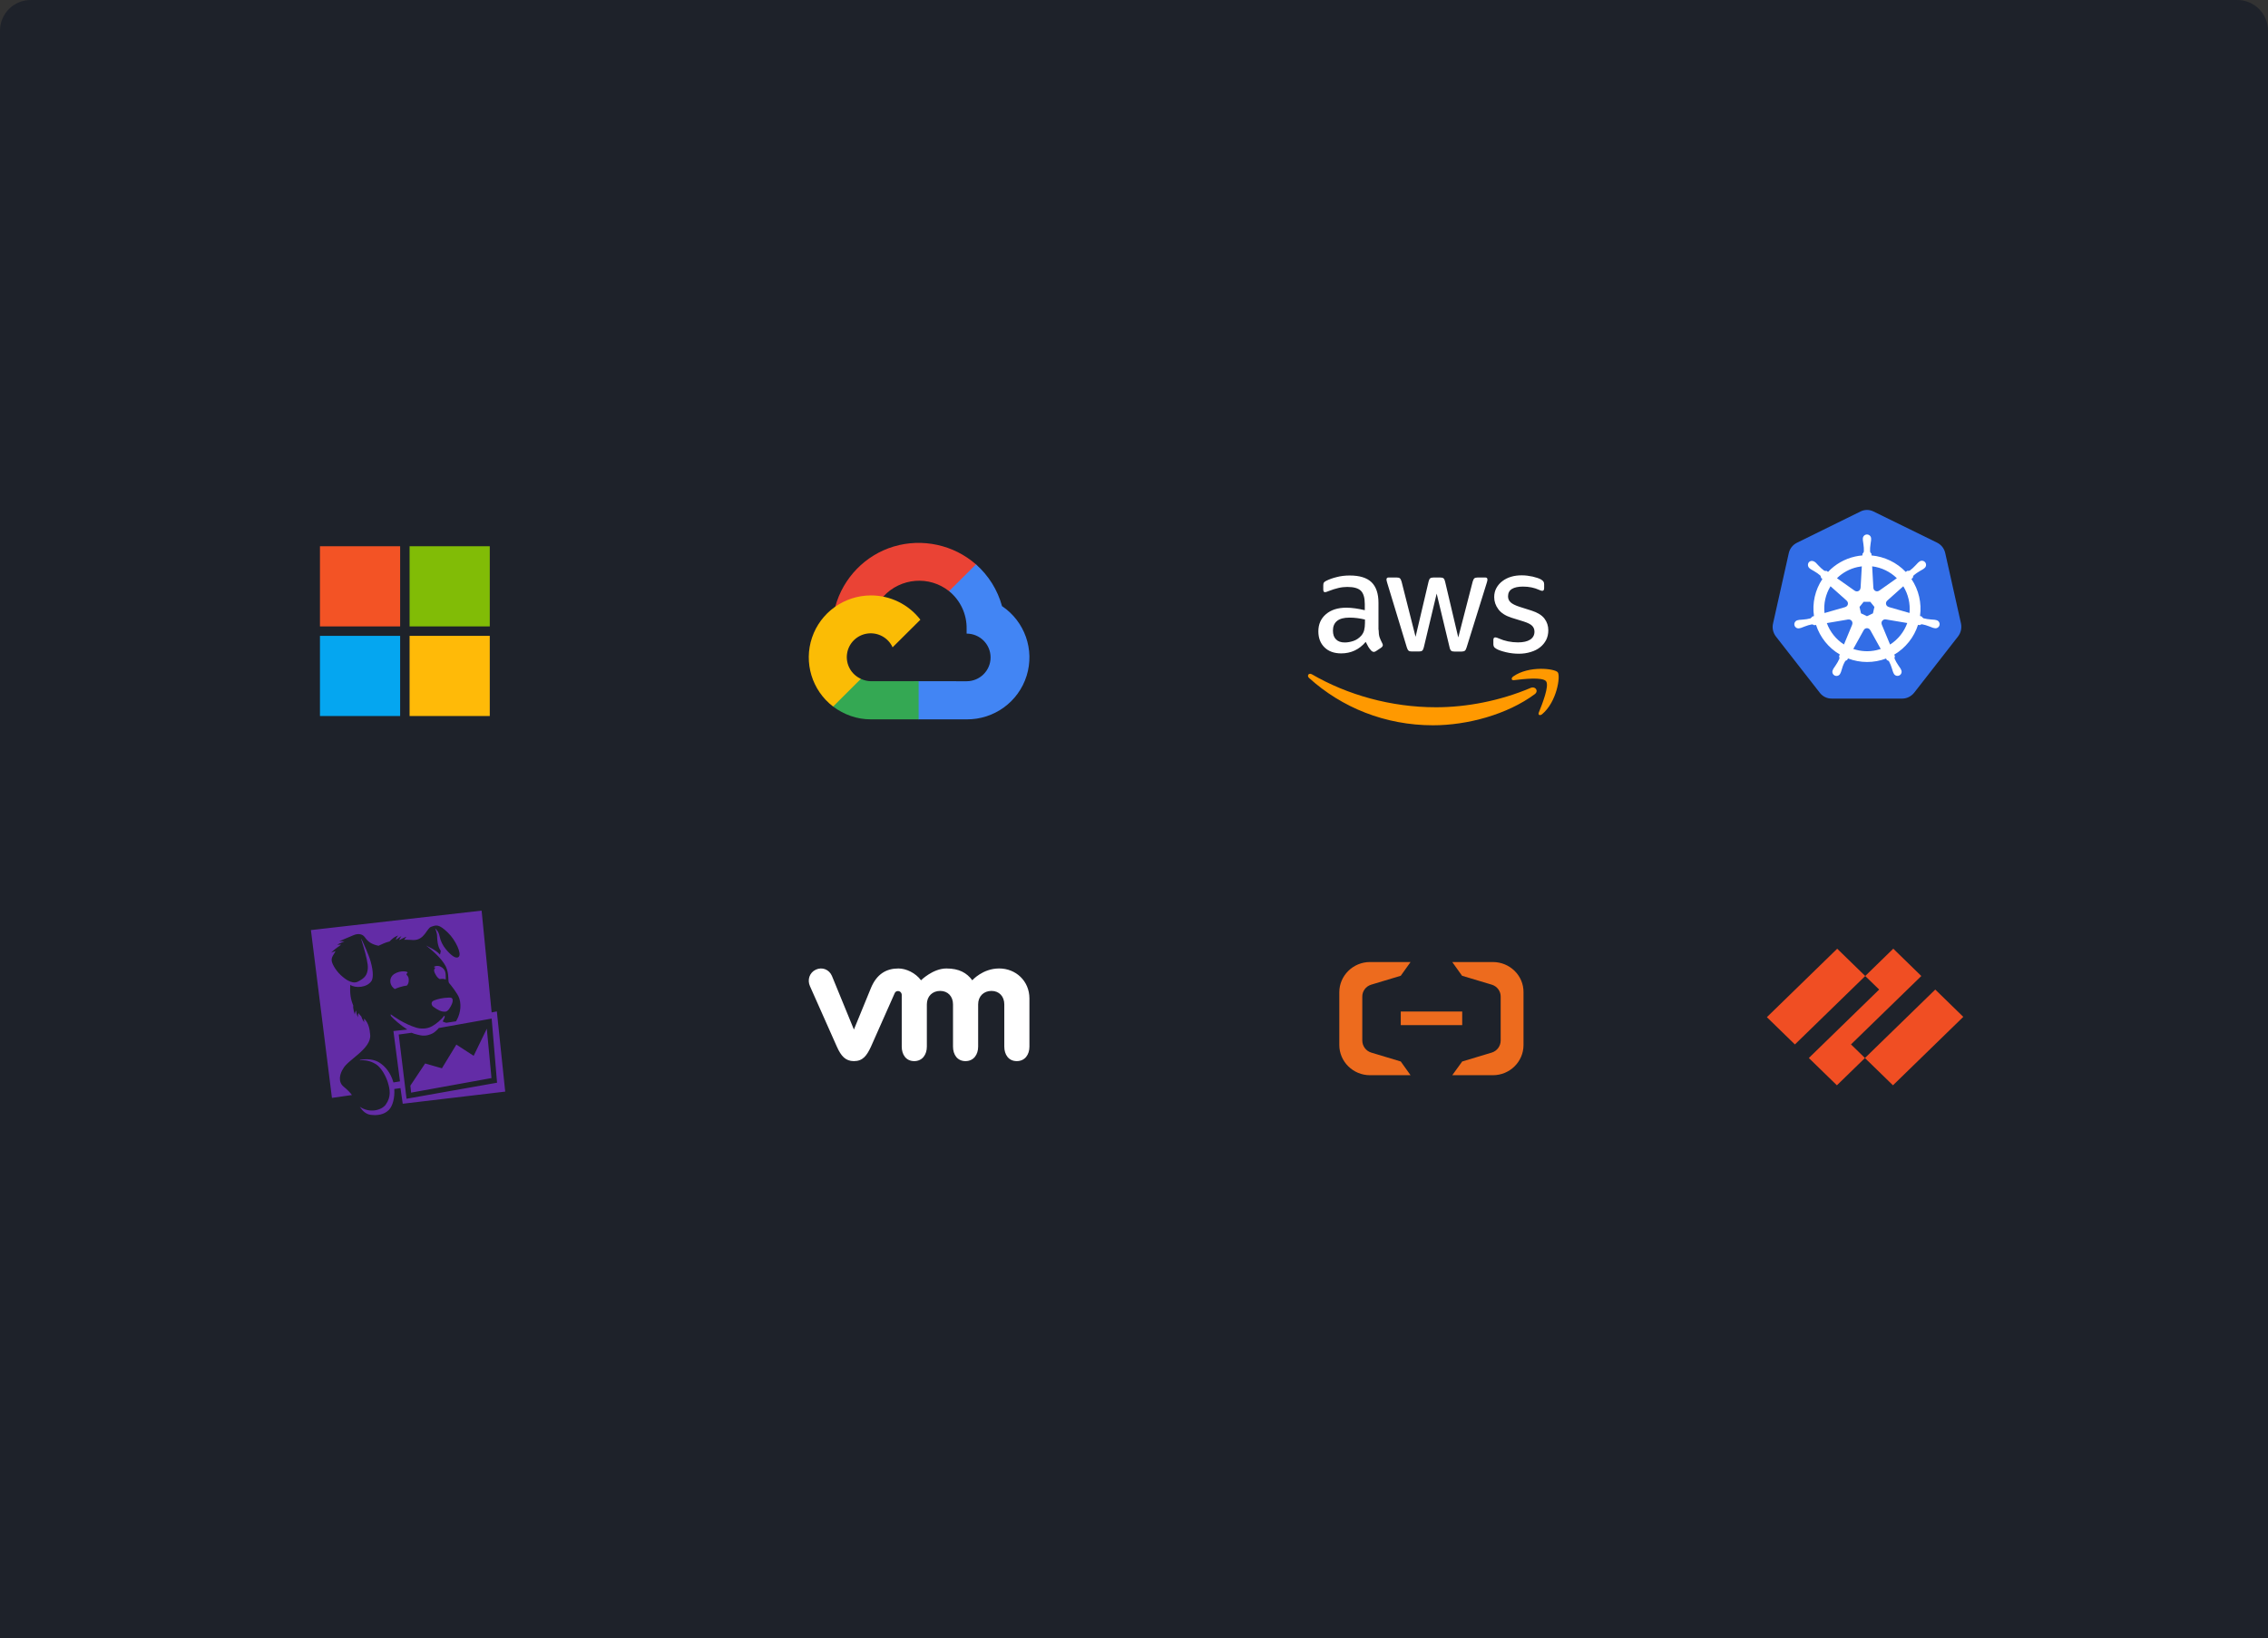 <?xml version="1.0" encoding="utf-8"?>
<svg xmlns="http://www.w3.org/2000/svg" width="591" height="427" viewBox="0 0 591 427" fill="none">
<rect x="0" y="0" width="591" height="427" fill="#333333" stroke="none"/>
<g clip-path="url(#clip0_711_5208)">
<path d="M0 8C0 3.582 3.582 0 8 0H583C587.418 0 591 3.582 591 8V427H0V8Z" fill="#1E222A"/>
<path d="M216.777 254.346C216.054 252.706 214.267 251.963 212.599 252.73C210.929 253.498 210.314 255.415 211.069 257.056L218.073 272.812C219.175 275.281 220.336 276.575 222.514 276.575C224.842 276.575 225.857 275.166 226.957 272.812C226.957 272.812 233.067 259.045 233.128 258.902C233.19 258.756 233.386 258.311 234.008 258.315C234.534 258.318 234.976 258.753 234.976 259.336V272.798C234.976 274.873 236.088 276.575 238.228 276.575C240.365 276.575 241.521 274.873 241.521 272.798V261.782C241.521 259.657 242.992 258.278 244.997 258.278C247.002 258.278 248.337 259.707 248.337 261.782V272.798C248.337 274.873 249.453 276.575 251.588 276.575C253.726 276.575 254.888 274.873 254.888 272.798V261.782C254.888 259.657 256.353 258.278 258.359 258.278C260.361 258.278 261.701 259.707 261.701 261.782V272.798C261.701 274.873 262.816 276.575 264.953 276.575C267.09 276.575 268.25 274.873 268.25 272.798V260.26C268.25 255.653 264.67 252.425 260.361 252.425C256.058 252.425 253.363 255.506 253.363 255.506C251.93 253.584 249.956 252.429 246.614 252.429C243.088 252.429 240.002 255.506 240.002 255.506C238.568 253.584 236.128 252.429 234.108 252.429C230.983 252.429 228.501 253.851 226.987 257.434L222.514 268.345L216.777 254.346Z" fill="white"/>
<path d="M83.375 142.375H104.271V163.271H83.375V142.375Z" fill="#F35325"/>
<path d="M106.729 142.375H127.625V163.271H106.729V142.375Z" fill="#81BC06"/>
<path d="M83.375 165.729H104.271V186.625H83.375V165.729Z" fill="#05A6F0"/>
<path d="M106.729 165.729H127.625V186.625H106.729V165.729Z" fill="#FFBA08"/>
<path d="M359.248 164.153C359.248 164.957 359.335 165.609 359.487 166.087C359.661 166.565 359.878 167.087 360.182 167.652C360.291 167.826 360.335 168 360.335 168.152C360.335 168.37 360.204 168.587 359.922 168.804L358.553 169.717C358.357 169.848 358.162 169.913 357.988 169.913C357.771 169.913 357.554 169.804 357.336 169.609C357.032 169.283 356.771 168.935 356.554 168.587C356.337 168.217 356.12 167.804 355.881 167.305C354.186 169.304 352.057 170.304 349.493 170.304C347.668 170.304 346.212 169.783 345.148 168.739C344.083 167.696 343.54 166.305 343.54 164.566C343.54 162.718 344.192 161.218 345.517 160.088C346.842 158.957 348.602 158.392 350.84 158.392C351.579 158.392 352.339 158.458 353.143 158.566C353.947 158.675 354.773 158.849 355.642 159.044V157.458C355.642 155.806 355.294 154.654 354.621 153.98C353.925 153.306 352.752 152.98 351.079 152.98C350.319 152.98 349.537 153.067 348.733 153.262C347.929 153.458 347.147 153.697 346.386 154.001C346.039 154.154 345.778 154.241 345.626 154.284C345.474 154.327 345.365 154.349 345.278 154.349C344.974 154.349 344.822 154.132 344.822 153.675V152.61C344.822 152.262 344.865 152.002 344.974 151.849C345.083 151.697 345.278 151.545 345.582 151.393C346.343 151.002 347.255 150.676 348.32 150.415C349.384 150.132 350.514 150.002 351.709 150.002C354.295 150.002 356.185 150.589 357.401 151.762C358.596 152.936 359.205 154.719 359.205 157.11V164.153H359.248ZM350.427 167.457C351.144 167.457 351.883 167.326 352.665 167.065C353.447 166.805 354.143 166.326 354.729 165.674C355.077 165.261 355.337 164.805 355.468 164.283C355.598 163.761 355.685 163.131 355.685 162.392V161.479C355.055 161.327 354.382 161.196 353.686 161.109C352.991 161.023 352.318 160.979 351.644 160.979C350.188 160.979 349.124 161.262 348.407 161.849C347.69 162.435 347.342 163.261 347.342 164.348C347.342 165.37 347.603 166.131 348.146 166.652C348.667 167.196 349.428 167.457 350.427 167.457ZM367.874 169.804C367.483 169.804 367.222 169.739 367.048 169.587C366.874 169.457 366.722 169.152 366.592 168.739L361.486 151.936C361.356 151.502 361.291 151.219 361.291 151.067C361.291 150.719 361.464 150.523 361.812 150.523H363.941C364.354 150.523 364.636 150.589 364.788 150.741C364.962 150.871 365.093 151.176 365.223 151.589L368.873 165.979L372.262 151.589C372.371 151.154 372.501 150.871 372.675 150.741C372.849 150.61 373.153 150.523 373.544 150.523H375.282C375.695 150.523 375.978 150.589 376.151 150.741C376.325 150.871 376.477 151.176 376.564 151.589L379.997 166.152L383.756 151.589C383.886 151.154 384.038 150.871 384.19 150.741C384.364 150.61 384.646 150.523 385.037 150.523H387.058C387.406 150.523 387.601 150.697 387.601 151.067C387.601 151.176 387.579 151.284 387.558 151.415C387.536 151.545 387.493 151.719 387.406 151.958L382.17 168.761C382.039 169.196 381.887 169.478 381.713 169.609C381.54 169.739 381.257 169.826 380.888 169.826H379.019C378.606 169.826 378.324 169.761 378.15 169.609C377.976 169.457 377.824 169.174 377.737 168.739L374.37 154.719L371.024 168.717C370.915 169.152 370.785 169.435 370.611 169.587C370.437 169.739 370.133 169.804 369.742 169.804H367.874ZM395.792 170.391C394.662 170.391 393.532 170.261 392.446 170C391.36 169.739 390.513 169.457 389.948 169.13C389.6 168.935 389.361 168.717 389.274 168.522C389.187 168.326 389.144 168.109 389.144 167.913V166.805C389.144 166.348 389.318 166.131 389.643 166.131C389.774 166.131 389.904 166.152 390.035 166.196C390.165 166.239 390.36 166.326 390.578 166.413C391.316 166.739 392.12 167 392.968 167.174C393.837 167.348 394.684 167.435 395.553 167.435C396.922 167.435 397.986 167.196 398.725 166.718C399.464 166.239 399.855 165.544 399.855 164.653C399.855 164.044 399.659 163.544 399.268 163.131C398.877 162.718 398.138 162.348 397.074 162.001L393.924 161.023C392.338 160.523 391.164 159.783 390.447 158.805C389.73 157.849 389.361 156.784 389.361 155.653C389.361 154.74 389.557 153.936 389.948 153.241C390.339 152.545 390.86 151.936 391.512 151.458C392.164 150.958 392.902 150.589 393.771 150.328C394.641 150.067 395.553 149.958 396.509 149.958C396.987 149.958 397.487 149.98 397.965 150.045C398.464 150.11 398.921 150.197 399.377 150.284C399.811 150.393 400.224 150.502 400.615 150.632C401.006 150.763 401.311 150.893 401.528 151.023C401.832 151.197 402.049 151.371 402.18 151.567C402.31 151.741 402.375 151.98 402.375 152.284V153.306C402.375 153.762 402.201 154.001 401.875 154.001C401.702 154.001 401.419 153.914 401.05 153.741C399.811 153.175 398.421 152.893 396.878 152.893C395.64 152.893 394.662 153.088 393.989 153.501C393.315 153.914 392.968 154.545 392.968 155.436C392.968 156.045 393.185 156.566 393.619 156.979C394.054 157.392 394.858 157.805 396.009 158.175L399.094 159.153C400.659 159.653 401.789 160.349 402.462 161.24C403.136 162.131 403.461 163.153 403.461 164.283C403.461 165.218 403.266 166.066 402.897 166.805C402.506 167.544 401.984 168.196 401.311 168.717C400.637 169.261 399.833 169.652 398.899 169.935C397.921 170.239 396.9 170.391 395.792 170.391Z" fill="white"/>
<path fill-rule="evenodd" clip-rule="evenodd" d="M399.897 180.955C392.749 186.238 382.364 189.042 373.434 189.042C360.92 189.042 349.644 184.412 341.127 176.717C340.454 176.108 341.062 175.282 341.866 175.76C351.078 181.108 362.441 184.346 374.195 184.346C382.125 184.346 390.837 182.694 398.854 179.303C400.049 178.76 401.07 180.086 399.897 180.955Z" fill="#FF9900"/>
<path fill-rule="evenodd" clip-rule="evenodd" d="M402.874 177.564C401.962 176.391 396.834 176.999 394.509 177.282C393.814 177.369 393.706 176.76 394.336 176.304C398.42 173.434 405.134 174.26 405.916 175.217C406.698 176.195 405.699 182.912 401.875 186.129C401.288 186.629 400.723 186.368 400.984 185.716C401.853 183.564 403.787 178.717 402.874 177.564Z" fill="#FF9900"/>
<path d="M474.209 180.568C474.961 181.545 476.101 182.083 477.279 182.083H495.719C496.897 182.083 498.039 181.502 498.792 180.559L510.232 165.885C510.985 164.909 511.247 163.663 510.985 162.45L506.894 144.164C506.633 142.952 505.847 141.975 504.767 141.437L488.209 133.321C487.685 133.051 487.096 132.917 486.507 132.917C485.918 132.917 485.329 133.051 484.806 133.321L468.247 141.47C467.167 142.009 466.382 142.986 466.12 144.198L462.03 162.484C461.735 163.696 462.03 164.942 462.782 165.919L474.209 180.568Z" fill="#326DE6"/>
<path fill-rule="evenodd" clip-rule="evenodd" d="M503.151 161.462C503.495 161.47 503.839 161.498 504.181 161.545C504.238 161.556 504.313 161.574 504.383 161.592C504.423 161.602 504.46 161.611 504.493 161.619C504.642 161.638 504.785 161.689 504.913 161.767C505.041 161.845 505.151 161.948 505.237 162.071C505.322 162.194 505.381 162.333 505.41 162.48C505.438 162.627 505.436 162.778 505.403 162.924C505.369 163.07 505.306 163.207 505.216 163.327C505.126 163.447 505.013 163.547 504.882 163.621C504.751 163.694 504.607 163.74 504.458 163.755C504.308 163.769 504.158 163.753 504.015 163.706L504 163.704L503.99 163.701L503.979 163.697C503.945 163.69 503.909 163.682 503.872 163.675C503.811 163.663 503.75 163.65 503.701 163.638C503.373 163.533 503.051 163.409 502.737 163.267C502.132 163.023 501.504 162.839 500.863 162.717C500.641 162.71 500.426 162.79 500.262 162.94C500.184 162.924 499.942 162.882 499.803 162.859C498.764 166.119 496.56 168.884 493.609 170.628C493.66 170.776 493.719 170.92 493.788 171.06C493.679 171.252 493.649 171.479 493.706 171.692C493.967 172.289 494.286 172.859 494.658 173.393C494.867 173.666 495.059 173.952 495.234 174.247C495.264 174.302 495.3 174.378 495.333 174.447L495.375 174.535C495.452 174.664 495.501 174.808 495.52 174.957C495.538 175.106 495.525 175.257 495.481 175.401C495.437 175.545 495.364 175.678 495.265 175.791C495.167 175.905 495.046 175.997 494.91 176.061C494.773 176.125 494.625 176.16 494.475 176.164C494.324 176.168 494.174 176.14 494.035 176.082C493.896 176.025 493.771 175.939 493.667 175.83C493.563 175.722 493.483 175.592 493.432 175.451L493.397 175.379C493.362 175.31 493.325 175.234 493.299 175.176C493.176 174.855 493.072 174.527 492.987 174.194C492.801 173.572 492.554 172.968 492.25 172.393C492.117 172.215 491.921 172.096 491.701 172.061C491.684 172.031 491.643 171.956 491.597 171.874C491.553 171.795 491.505 171.708 491.472 171.649C488.276 172.855 484.747 172.847 481.557 171.624L481.314 172.063C481.14 172.09 480.979 172.168 480.851 172.288C480.484 172.888 480.204 173.536 480.019 174.213C479.934 174.546 479.831 174.874 479.709 175.195C479.686 175.246 479.653 175.312 479.622 175.374C479.605 175.407 479.59 175.438 479.576 175.467V175.469L479.574 175.471C479.523 175.613 479.443 175.742 479.339 175.85C479.235 175.959 479.109 176.045 478.97 176.102C478.831 176.159 478.681 176.187 478.531 176.183C478.38 176.179 478.232 176.144 478.096 176.079C477.96 176.015 477.839 175.923 477.741 175.809C477.642 175.695 477.569 175.562 477.526 175.419C477.482 175.275 477.469 175.124 477.488 174.975C477.507 174.826 477.556 174.682 477.634 174.553C477.649 174.522 477.666 174.486 477.683 174.449C477.713 174.384 477.745 174.316 477.772 174.265C477.947 173.968 478.139 173.683 478.348 173.409C478.727 172.86 479.053 172.277 479.32 171.666C479.349 171.459 479.315 171.249 479.224 171.06L479.42 170.593C476.479 168.863 474.275 166.119 473.224 162.88L472.755 162.96C472.574 162.831 472.36 162.756 472.138 162.742C471.497 162.865 470.87 163.049 470.265 163.292C469.951 163.433 469.629 163.556 469.301 163.66C469.251 163.674 469.188 163.687 469.126 163.7C469.091 163.708 469.055 163.715 469.023 163.723L469.012 163.726L469.002 163.729L468.986 163.732C468.844 163.778 468.693 163.795 468.544 163.78C468.394 163.765 468.25 163.72 468.119 163.646C467.988 163.573 467.875 163.472 467.785 163.352C467.695 163.232 467.632 163.095 467.598 162.949C467.565 162.803 467.562 162.652 467.591 162.505C467.62 162.358 467.679 162.219 467.765 162.096C467.85 161.973 467.961 161.869 468.089 161.792C468.217 161.714 468.36 161.664 468.509 161.644L468.524 161.64L468.534 161.637L468.554 161.633C468.64 161.611 468.744 161.585 468.821 161.571C469.162 161.524 469.507 161.496 469.851 161.488C470.502 161.445 471.147 161.339 471.777 161.172C471.964 161.053 472.122 160.895 472.239 160.708L472.689 160.577C472.201 157.197 472.981 153.755 474.881 150.913L474.537 150.607C474.524 150.385 474.45 150.17 474.321 149.989C473.826 149.564 473.291 149.189 472.723 148.869C472.417 148.713 472.119 148.539 471.833 148.349C471.783 148.313 471.721 148.261 471.663 148.214L471.611 148.171L471.594 148.159C471.35 147.984 471.185 147.72 471.135 147.424C471.086 147.128 471.156 146.824 471.33 146.58C471.433 146.454 471.564 146.354 471.713 146.289C471.861 146.223 472.023 146.193 472.186 146.201C472.459 146.213 472.722 146.312 472.935 146.483L473.011 146.543C473.068 146.588 473.129 146.636 473.174 146.674C473.424 146.91 473.66 147.16 473.881 147.422C474.32 147.903 474.805 148.34 475.329 148.727C475.526 148.83 475.755 148.852 475.967 148.789C476.095 148.882 476.225 148.974 476.356 149.064C478.243 147.063 480.688 145.67 483.375 145.065C484.015 144.92 484.664 144.821 485.318 144.767L485.343 144.314C485.51 144.166 485.631 143.974 485.692 143.76C485.715 143.11 485.675 142.459 485.572 141.817C485.504 141.48 485.455 141.14 485.426 140.798C485.424 140.744 485.425 140.676 485.427 140.61L485.428 140.524L485.427 140.51C485.426 140.504 485.426 140.499 485.426 140.494C485.41 140.344 485.427 140.193 485.474 140.05C485.521 139.907 485.597 139.775 485.699 139.663C485.8 139.552 485.923 139.462 486.061 139.401C486.199 139.34 486.348 139.308 486.499 139.308C486.65 139.308 486.8 139.34 486.938 139.401C487.076 139.462 487.199 139.551 487.301 139.663C487.402 139.774 487.479 139.906 487.526 140.049C487.573 140.192 487.589 140.343 487.574 140.493C487.574 140.527 487.575 140.566 487.576 140.606C487.577 140.673 487.578 140.743 487.576 140.798C487.547 141.14 487.498 141.48 487.43 141.816C487.326 142.458 487.285 143.109 487.308 143.759C487.35 143.977 487.476 144.169 487.659 144.295L487.66 144.321C487.665 144.42 487.676 144.644 487.685 144.773C491.081 145.081 494.25 146.608 496.603 149.07L497.012 148.779C497.231 148.816 497.457 148.792 497.663 148.708C498.188 148.32 498.673 147.883 499.112 147.401C499.334 147.138 499.571 146.888 499.822 146.653C499.871 146.61 499.939 146.557 500.001 146.509L500.06 146.463C500.168 146.357 500.297 146.275 500.439 146.222C500.581 146.169 500.732 146.146 500.883 146.155C501.034 146.165 501.182 146.205 501.316 146.275C501.45 146.344 501.568 146.441 501.663 146.56C501.757 146.678 501.825 146.814 501.863 146.96C501.901 147.106 501.908 147.259 501.883 147.408C501.858 147.556 501.802 147.698 501.718 147.824C501.635 147.95 501.526 148.057 501.398 148.138C501.372 148.159 501.343 148.183 501.313 148.208C501.26 148.251 501.206 148.296 501.162 148.329C500.874 148.519 500.576 148.692 500.269 148.848C499.701 149.169 499.166 149.543 498.671 149.967C498.527 150.136 498.455 150.353 498.469 150.574C498.439 150.602 498.371 150.663 498.296 150.729C498.223 150.795 498.144 150.865 498.089 150.915C499.994 153.747 500.79 157.178 500.326 160.556L500.76 160.682C500.869 160.877 501.029 161.038 501.224 161.147C501.854 161.314 502.5 161.42 503.151 161.462ZM484.009 147.808C484.388 147.723 484.77 147.658 485.155 147.612L484.836 153.231L484.813 153.242C484.805 153.413 484.752 153.578 484.658 153.721C484.564 153.864 484.432 153.978 484.278 154.053C484.124 154.127 483.953 154.158 483.782 154.143C483.611 154.128 483.448 154.066 483.31 153.966L483.301 153.971L478.679 150.704C480.15 149.262 481.996 148.259 484.009 147.808ZM489.693 153.953L494.285 150.707C492.537 149 490.275 147.912 487.848 147.612L488.167 153.222L488.172 153.225C488.179 153.395 488.233 153.561 488.328 153.703C488.422 153.846 488.554 153.96 488.708 154.034C488.863 154.108 489.034 154.138 489.205 154.123C489.375 154.107 489.539 154.046 489.677 153.945L489.693 153.953ZM497.586 159.769L492.15 158.208L492.145 158.185C491.98 158.139 491.83 158.05 491.712 157.927C491.594 157.803 491.511 157.65 491.473 157.484C491.435 157.317 491.443 157.144 491.496 156.981C491.548 156.819 491.644 156.674 491.773 156.562L491.771 156.551L495.967 152.806C497.252 154.89 497.82 157.334 497.586 159.769ZM490.348 162.768L492.519 167.998C494.596 166.676 496.172 164.702 496.998 162.387L491.403 161.445L491.394 161.456C491.322 161.442 491.249 161.437 491.176 161.44C491.05 161.447 490.927 161.479 490.814 161.534C490.594 161.64 490.423 161.826 490.338 162.054C490.252 162.283 490.258 162.535 490.355 162.758L490.348 162.768ZM488.995 169.458C486.985 169.918 484.886 169.81 482.933 169.147L485.66 164.23H485.665C485.746 164.08 485.866 163.954 486.013 163.867C486.16 163.779 486.328 163.733 486.499 163.733C486.67 163.733 486.838 163.779 486.985 163.866C487.132 163.953 487.252 164.079 487.334 164.229H487.354L490.088 169.154C489.733 169.272 489.369 169.373 488.995 169.458ZM480.504 167.977L482.652 162.8L482.636 162.779C482.698 162.636 482.723 162.481 482.71 162.327C482.696 162.172 482.645 162.023 482.56 161.893C482.476 161.763 482.36 161.656 482.224 161.581C482.088 161.506 481.936 161.465 481.78 161.463C481.718 161.462 481.655 161.468 481.594 161.479L481.585 161.467L476.039 162.406C476.872 164.702 478.441 166.661 480.504 167.977ZM477.003 152.804L481.223 156.567L481.218 156.589C481.347 156.702 481.444 156.847 481.497 157.009C481.55 157.172 481.558 157.346 481.52 157.512C481.481 157.679 481.398 157.832 481.28 157.955C481.161 158.079 481.011 158.168 480.846 158.213L480.841 158.231L475.433 159.787C475.164 157.35 475.716 154.893 477.003 152.804ZM487.363 156.857H485.635L484.558 158.194L484.944 159.865L486.5 160.611L488.052 159.866L488.437 158.196L487.363 156.857Z" fill="white"/>
<path d="M248.367 154.441L255.6 148.688L254.327 147.106C248.506 141.998 240.351 140.22 232.914 142.438C225.477 144.655 219.699 150.645 217.666 158.095C217.547 158.528 218.86 157.719 219.44 157.878L229.436 156.239C229.436 156.239 229.925 155.763 230.207 155.455C234.654 150.6 242.191 149.966 247.325 154.096L248.367 154.441Z" fill="#EA4335"/>
<path d="M261.108 157.983C259.959 153.777 257.601 149.996 254.321 147.103L247.307 154.077C250.269 156.483 251.956 160.108 251.884 163.91V165.148C255.332 165.148 258.127 167.927 258.127 171.355C258.127 174.783 255.332 177.562 251.884 177.562L239.397 177.552L238.152 177.685V187.298L239.397 187.499H251.884C259.043 187.555 265.394 182.943 267.518 176.146C269.642 169.348 267.038 161.97 261.108 157.983Z" fill="#4285F4"/>
<path d="M226.893 187.495H239.379V177.553H226.893C226.003 177.552 225.124 177.302 224.315 176.934L222.561 177.475L217.528 182.443L217.09 184.158C219.912 186.277 223.356 187.51 226.893 187.495Z" fill="#34A853"/>
<path d="M226.893 155.193C219.957 155.234 213.814 159.65 211.6 166.185C209.387 172.72 211.592 179.954 217.09 184.158L224.333 176.934C221.802 175.797 220.331 173.136 220.722 170.403C221.114 167.67 223.274 165.522 226.023 165.133C228.772 164.744 231.449 166.207 232.593 168.722L239.835 161.522C236.754 157.517 231.965 155.175 226.893 155.193Z" fill="#FBBC05"/>
<path fill-rule="evenodd" clip-rule="evenodd" d="M123.428 275.194L118.919 272.269L115.158 278.448L110.783 277.19L106.931 282.972L107.129 284.792L128.071 280.997L126.855 268.128L123.428 275.194ZM103.897 269.646L107.257 269.191C107.801 269.432 108.179 269.523 108.831 269.686C109.846 269.946 111.022 270.196 112.762 269.333C113.167 269.136 114.011 268.377 114.352 267.945L128.119 265.489L129.523 282.205L105.938 286.385L103.897 269.646ZM129.47 263.622L128.111 263.877L125.5 237.35L81.017 242.423L86.497 286.16L91.704 285.417C91.288 284.833 90.641 284.127 89.535 283.222C88.001 281.969 88.544 279.841 89.448 278.497C90.645 276.227 96.811 273.341 96.462 269.712C96.337 268.392 96.123 266.674 94.878 265.497C94.831 265.986 94.915 266.456 94.915 266.456C94.915 266.456 94.404 265.815 94.149 264.94C93.895 264.604 93.697 264.497 93.428 264.049C93.236 264.567 93.261 265.169 93.261 265.169C93.261 265.169 92.843 264.196 92.775 263.376C92.527 263.743 92.465 264.441 92.465 264.441C92.465 264.441 91.921 262.909 92.045 262.083C91.797 261.365 91.061 259.94 91.27 256.7C92.627 257.635 95.616 257.413 96.78 255.725C97.167 255.166 97.431 253.64 96.587 250.633C96.045 248.705 94.702 245.833 94.178 244.744L94.116 244.788C94.392 245.666 94.961 247.506 95.179 248.398C95.84 251.103 96.017 252.045 95.707 253.293C95.443 254.377 94.81 255.086 93.206 255.879C91.601 256.675 89.472 254.739 89.337 254.632C87.778 253.411 86.573 251.418 86.438 250.45C86.298 249.391 87.059 248.755 87.442 247.889C86.894 248.043 86.282 248.317 86.282 248.317C86.282 248.317 87.012 247.574 87.913 246.931C88.285 246.688 88.504 246.534 88.897 246.212C88.329 246.203 87.867 246.219 87.867 246.219C87.867 246.219 88.815 245.715 89.799 245.348C89.079 245.317 88.391 245.343 88.391 245.343C88.391 245.343 90.507 244.412 92.18 243.728C93.33 243.264 94.453 243.401 95.084 244.299C95.912 245.475 96.783 246.113 98.627 246.509C99.759 246.016 100.104 245.762 101.526 245.381C102.779 244.026 103.762 243.851 103.762 243.851C103.762 243.851 103.274 244.291 103.144 244.982C103.854 244.432 104.633 243.973 104.633 243.973C104.633 243.973 104.331 244.339 104.05 244.92L104.115 245.015C104.944 244.527 105.918 244.141 105.918 244.141C105.918 244.141 105.64 244.488 105.313 244.936C105.938 244.931 107.205 244.962 107.696 245.017C110.6 245.079 111.202 241.967 112.316 241.577C113.711 241.087 114.334 240.791 116.711 243.087C118.751 245.058 120.345 248.587 119.554 249.377C118.89 250.033 117.582 249.122 116.131 247.343C115.365 246.402 114.785 245.289 114.513 243.874C114.284 242.68 113.393 241.987 113.393 241.987C113.393 241.987 113.91 243.119 113.91 244.118C113.91 244.664 113.98 246.705 114.87 247.851C114.782 248.018 114.741 248.679 114.643 248.805C113.608 247.575 111.384 246.694 111.022 246.435C112.249 247.424 115.07 249.695 116.153 251.873C117.178 253.932 116.574 255.819 117.092 256.308C117.24 256.448 119.296 258.967 119.692 260.233C120.382 262.44 119.733 264.758 118.83 266.197L116.308 266.583C115.939 266.483 115.69 266.432 115.359 266.244C115.541 265.926 115.904 265.134 115.908 264.971L115.765 264.725C114.98 265.819 113.665 266.881 112.573 267.491C111.143 268.288 109.495 268.165 108.422 267.838C105.377 266.915 102.498 264.891 101.804 264.359C101.804 264.359 101.783 264.784 101.914 264.879C102.681 265.731 104.44 267.271 106.14 268.345L102.516 268.737L104.229 281.857C103.47 281.964 103.352 282.016 102.52 282.132C101.787 279.586 100.385 277.924 98.853 276.955C97.502 276.101 95.638 275.909 93.854 276.256L93.739 276.387C94.98 276.26 96.444 276.437 97.948 277.373C99.425 278.291 100.615 280.663 101.053 282.091C101.614 283.916 102.002 285.868 100.492 287.937C99.418 289.407 96.283 290.22 93.75 288.462C94.426 289.532 95.341 290.407 96.572 290.572C98.4 290.816 100.135 290.504 101.329 289.299C102.348 288.268 102.889 286.112 102.747 283.842L104.36 283.612L104.942 287.686L131.649 284.524L129.47 263.622ZM113.222 252.557C113.147 252.725 113.03 252.834 113.206 253.379L113.217 253.41L113.244 253.48L113.318 253.644C113.635 254.281 113.983 254.882 114.565 255.189C114.715 255.164 114.871 255.147 115.032 255.139C115.579 255.116 115.923 255.201 116.142 255.317C116.162 255.21 116.167 255.053 116.154 254.822C116.112 254.015 116.317 252.641 114.739 251.919C114.144 251.647 113.308 251.731 113.03 252.07C113.08 252.076 113.126 252.087 113.162 252.099C113.582 252.244 113.297 252.386 113.222 252.557ZM117.644 260.09C117.437 259.978 116.47 260.022 115.79 260.102C114.495 260.252 113.097 260.694 112.791 260.929C112.234 261.352 112.487 262.091 112.898 262.394C114.052 263.242 115.063 263.81 116.131 263.672C116.787 263.587 117.365 262.566 117.774 261.64C118.054 261.002 118.054 260.314 117.644 260.09ZM106.179 253.557C106.545 253.216 104.36 252.768 102.666 253.904C101.416 254.743 101.376 256.54 102.572 257.559C102.692 257.66 102.791 257.732 102.883 257.79C103.233 257.628 103.631 257.465 104.089 257.318C104.863 257.071 105.507 256.944 106.036 256.876C106.289 256.598 106.583 256.108 106.51 255.221C106.41 254.018 105.483 254.209 106.179 253.557Z" fill="#632CA6"/>
<path d="M381.026 263.651H365.013V267.191H381.026V263.651Z" fill="#ED6B1E"/>
<path d="M389.013 250.75H378.431L380.986 254.329L388.734 256.65C390.171 257.083 391.09 258.42 391.05 259.797V271.203C391.05 272.619 390.131 273.917 388.734 274.35L381.026 276.671L378.431 280.25H389.013C393.446 280.25 397 276.71 397 272.383V258.617C397.04 254.29 393.446 250.75 389.013 250.75Z" fill="#ED6B1E"/>
<path d="M356.987 250.75H367.569L365.013 254.329L357.306 256.65C355.869 257.083 354.95 258.42 354.99 259.797V271.203C354.99 272.619 355.908 273.917 357.306 274.35L365.013 276.671L367.569 280.25H356.987C352.594 280.25 349 276.71 349 272.383V258.617C349 254.29 352.594 250.75 356.987 250.75Z" fill="#ED6B1E"/>
<path d="M500.663 254.394L493.352 247.273L486.04 254.394L489.678 257.921L471.351 275.762L478.663 282.88L485.974 275.764L482.335 272.22L500.663 254.394Z" fill="#F04E23"/>
<path d="M478.744 247.28L460.416 265.122L467.72 272.232L486.048 254.393L478.744 247.283V247.28ZM504.295 257.926L485.967 275.767L493.271 282.878L511.599 265.038L504.295 257.926Z" fill="#F04E23"/>
</g>
<defs>
<clipPath id="clip0_711_5208">
<path d="M0 8C0 3.582 3.582 0 8 0H583C587.418 0 591 3.582 591 8V427H0V8Z" fill="white"/>
</clipPath>
</defs>
</svg>